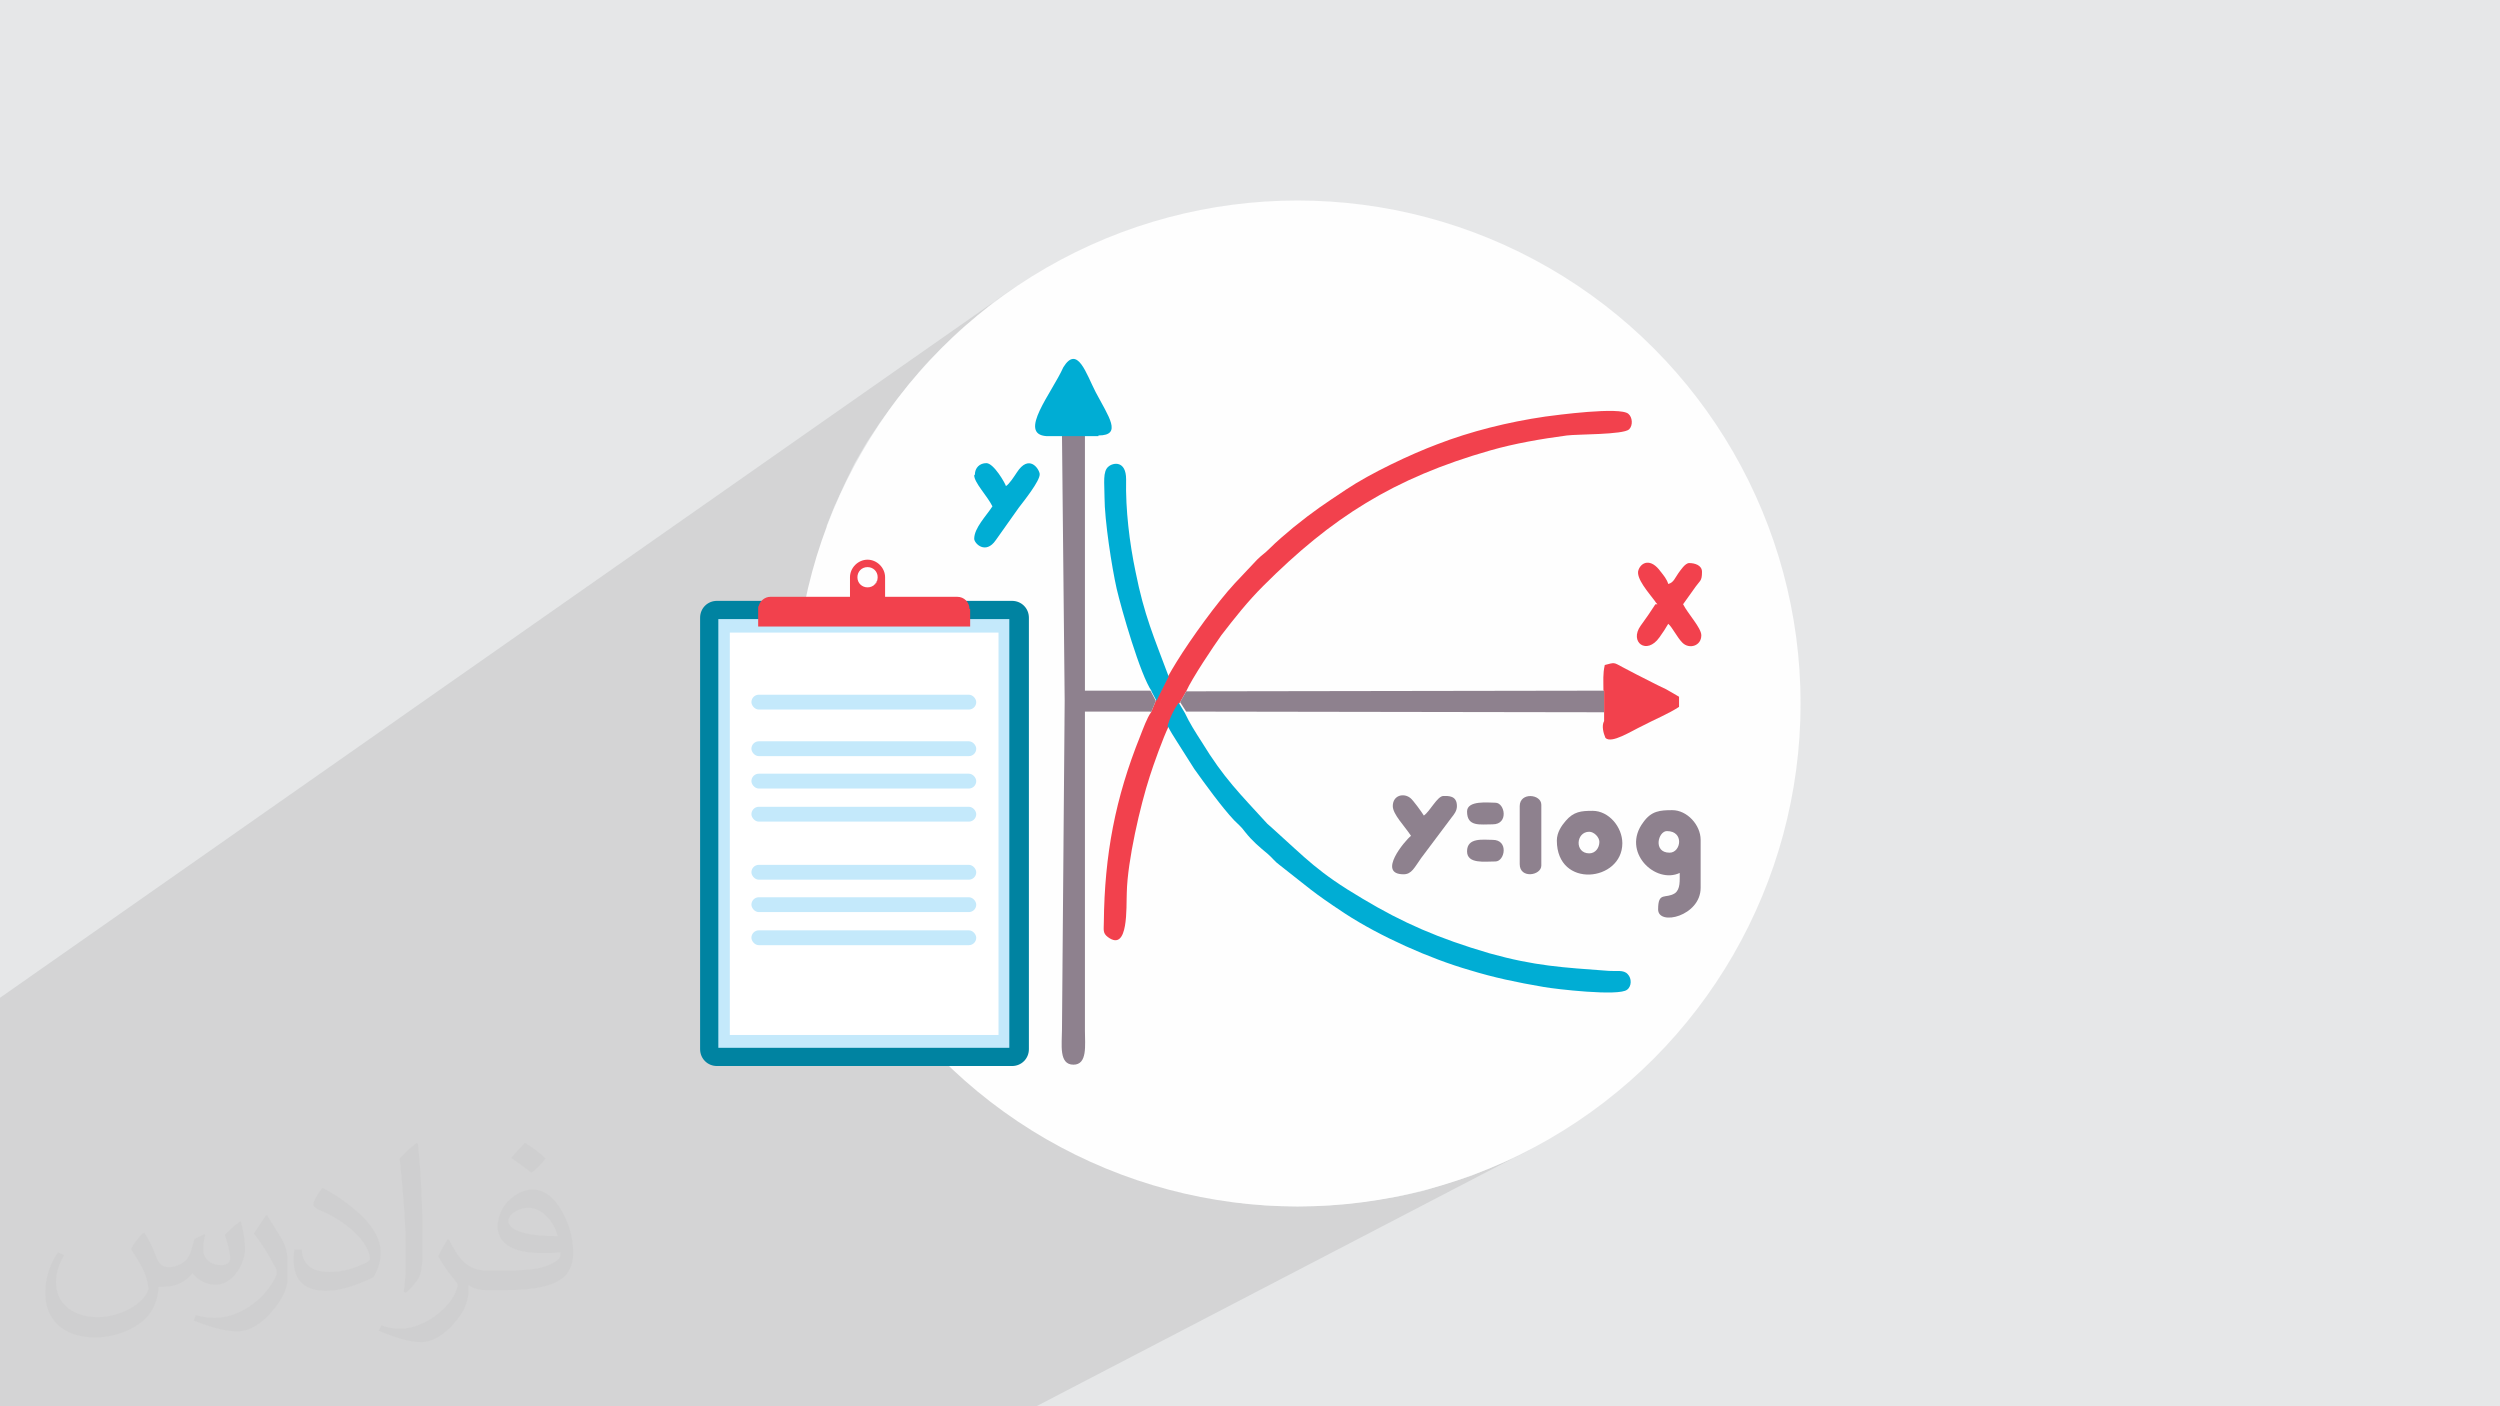 <?xml version="1.0" encoding="UTF-8"?>
<!DOCTYPE svg PUBLIC "-//W3C//DTD SVG 1.1//EN" "http://www.w3.org/Graphics/SVG/1.1/DTD/svg11.dtd">
<!-- Creator: CorelDRAW 2017 -->
<svg xmlns="http://www.w3.org/2000/svg" xml:space="preserve" width="3.703in" height="2.083in" version="1.1" style="shape-rendering:geometricPrecision; text-rendering:geometricPrecision; image-rendering:optimizeQuality; fill-rule:evenodd; clip-rule:evenodd"
viewBox="0 0 3703 2083"
 xmlns:xlink="http://www.w3.org/1999/xlink"
 xmlns:xodm="http://www.corel.com/coreldraw/odm/2003">
 <defs>
  <style type="text/css">
   <![CDATA[
    .fil12 {fill:#C4E9FB}
    .fil6 {fill:#00ADD4}
    .fil5 {fill:#8E818E}
    .fil0 {fill:#E6E7E8}
    .fil4 {fill:#F2414D}
    .fil3 {fill:#FEFEFE}
    .fil8 {fill:#D2A7AE;fill-rule:nonzero}
    .fil10 {fill:#C4E9FB;fill-rule:nonzero}
    .fil9 {fill:#0083A1;fill-rule:nonzero}
    .fil7 {fill:#F2414D;fill-rule:nonzero}
    .fil11 {fill:white;fill-rule:nonzero}
    .fil2 {fill:#373435;fill-opacity:0.031}
    .fil1 {fill:#373435;fill-opacity:0.102}
   ]]>
  </style>
 </defs>
 <g id="Layer_x0020_1">
  <polygon class="fil0" points="-3,0 3706,0 3706,2083 -3,2083 "/>
  <polygon class="fil1" points="-3,1740 -3,1733 -3,1733 -3,1733 -3,1733 -3,1731 -3,1727 -3,1722 -3,1720 -3,1710 -3,1709 -3,1708 -3,1706 -3,1705 -3,1704 -3,1703 -3,1703 -3,1703 -3,1703 -3,1703 -3,1703 -3,1703 -3,1703 -3,1703 -3,1703 -3,1703 -3,1703 -3,1703 -3,1703 -3,1703 -3,1703 -3,1703 -3,1703 -3,1703 -3,1703 -3,1703 -3,1703 -3,1702 -3,1702 -3,1702 -3,1702 -3,1702 -3,1702 -3,1696 -3,1691 -3,1687 -3,1680 -3,1680 -3,1678 -3,1675 -3,1672 -3,1670 -3,1664 -3,1660 -3,1656 -3,1643 -3,1624 -3,1618 -3,1612 -3,1480 1505,424 1476,444 1448,467 1421,490 1395,515 1370,541 1347,568 1325,596 1304,625 1284,655 1266,686 1250,719 1235,752 1224,780 1583,534 1587,532 1590,531 1593,532 1596,533 1599,536 1602,539 1605,543 1608,548 1610,553 1613,558 1616,564 1618,570 1621,575 1623,581 1627,587 1630,594 1634,600 1637,606 1640,612 1642,617 1644,622 1646,626 1647,631 1647,634 1646,637 1644,640 1642,642 1607,665 1607,712 1640,691 1643,689 1647,687 1652,687 1656,688 1660,690 1663,694 1665,701 1666,710 1666,714 1666,719 1666,723 1666,727 1667,731 1667,736 1667,740 1667,744 1667,749 1668,753 1668,757 1668,762 1669,766 1669,770 1670,775 1670,779 1671,784 1671,788 1672,792 1672,797 1673,801 1673,805 1674,809 1675,814 1675,818 1676,822 1677,826 1678,831 1678,835 1679,839 1680,843 1681,847 1682,853 1683,859 1684,865 1686,870 1687,875 1688,881 1689,886 1691,891 1692,895 1693,900 1695,905 1696,909 1697,913 2000,721 2003,719 2007,717 2011,714 2015,712 2019,710 2023,707 2027,705 2032,703 2036,700 2040,698 2045,696 2049,693 2054,691 2058,689 2063,687 2067,685 2072,682 2077,680 2081,678 2086,676 2090,674 2094,672 2099,670 2103,668 2107,667 2112,665 2116,663 2120,662 2124,660 2127,659 2132,657 2137,655 2142,653 2146,652 2151,650 2156,648 2161,647 2166,645 2171,644 2176,642 2181,641 2185,639 2190,638 2195,636 2201,635 2206,634 2211,632 2216,631 2221,630 2226,629 2231,627 2236,626 2241,625 2246,624 2252,623 2257,622 2262,621 2267,620 2272,619 2277,619 2283,618 2288,617 2292,617 2297,616 2304,615 2312,614 2321,613 2330,612 2340,611 2350,610 2361,609 2371,609 2380,609 2389,609 2396,609 2403,610 2408,611 2411,613 2413,615 2415,618 2416,621 2416,624 2416,628 2415,631 2414,634 2412,636 2410,638 1784,1024 2117,1024 2433,835 2437,834 2442,834 2447,837 2453,841 2458,847 2460,850 2461,852 2463,854 2464,855 2496,836 2498,835 2501,834 2504,834 2507,835 2510,836 2513,837 2516,839 2518,841 2519,843 2520,847 2520,852 2519,855 2518,858 2517,860 2515,863 2513,866 2510,869 2507,874 2505,877 2503,880 2502,882 2500,885 2498,887 2496,890 2494,892 2492,895 2494,898 2496,901 2498,904 2500,907 2502,910 2504,913 2507,916 2509,920 2511,923 2513,926 2515,929 2516,932 2518,934 2519,937 2519,939 2520,941 2519,947 2517,951 2513,955 2431,1002 2431,1002 2434,1004 2437,1005 2440,1007 2442,1008 2445,1009 2448,1011 2450,1012 2453,1013 2456,1015 2459,1016 2461,1017 2464,1019 2467,1020 2469,1021 2472,1023 2474,1024 2477,1025 2479,1026 2481,1028 2483,1029 2486,1030 2488,1032 2488,1047 2485,1048 2482,1050 2479,1052 2225,1198 2226,1199 2256,1182 2261,1179 2266,1179 2272,1180 2277,1182 2281,1186 2282,1192 2282,1232 2327,1207 2331,1204 2336,1202 2341,1201 2346,1200 2352,1200 2358,1200 2362,1200 2367,1201 2371,1202 2375,1204 2379,1206 2382,1209 2386,1212 2389,1215 2392,1219 2394,1222 2397,1226 2398,1231 2399,1233 2449,1205 2451,1204 2454,1203 2457,1202 2459,1201 2462,1201 2465,1200 2468,1200 2471,1200 2474,1200 2478,1200 2482,1200 2486,1201 2490,1202 2494,1204 2497,1206 2501,1208 2504,1211 2507,1214 2510,1217 2512,1221 2514,1224 2516,1228 2518,1232 2519,1236 2519,1240 2520,1244 2520,1316 2519,1323 2517,1330 2514,1336 2510,1342 2505,1346 2500,1351 2494,1354 2345,1435 2348,1435 2354,1435 2359,1436 2365,1436 2371,1437 2377,1437 2383,1437 2388,1438 2392,1438 2396,1438 2400,1438 2403,1438 2406,1439 2409,1440 2412,1442 2414,1445 2415,1448 2416,1451 2416,1454 2416,1458 2415,1461 2413,1463 2411,1466 1824,1780 1846,1783 1883,1786 1922,1787 1960,1786 1998,1783 2035,1778 2072,1772 2108,1764 2143,1753 2178,1742 2212,1728 2245,1714 2277,1697 1535,2083 1259,2083 1222,2083 1189,2083 1150,2083 1112,2083 1091,2083 1084,2083 1000,2083 993,2083 992,2083 990,2083 947,2083 936,2083 906,2083 897,2083 890,2083 887,2083 880,2083 864,2083 855,2083 836,2083 817,2083 817,2083 795,2083 790,2083 779,2083 736,2083 719,2083 715,2083 710,2083 706,2083 704,2083 702,2083 687,2083 682,2083 680,2083 679,2083 659,2083 658,2083 642,2083 636,2083 633,2083 631,2083 628,2083 625,2083 618,2083 599,2083 598,2083 580,2083 580,2083 578,2083 570,2083 561,2083 556,2083 554,2083 554,2083 542,2083 535,2083 529,2083 524,2083 516,2083 511,2083 503,2083 494,2083 477,2083 470,2083 453,2083 449,2083 438,2083 438,2083 436,2083 417,2083 386,2083 299,2083 229,2083 228,2083 178,2083 171,2083 169,2083 165,2083 160,2083 94,2083 94,2083 94,2083 87,2083 60,2083 60,2083 46,2083 46,2083 45,2083 41,2083 29,2083 29,2083 3,2083 -3,2083 -3,2082 -3,2082 -3,2082 -3,2079 -3,2073 -3,2069 -3,2063 -3,2045 -3,2037 -3,2036 -3,2028 -3,2028 -3,1994 -3,1970 -3,1929 -3,1919 -3,1888 -3,1876 -3,1865 -3,1834 -3,1809 -3,1781 -3,1779 -3,1779 -3,1774 -3,1761 -3,1757 "/>
  <path class="fil2" d="M214 1826c7,11 12,21 16,32 3,7 5,19 21,19 5,0 11,-2 17,-5 7,-4 11,-9 14,-16l6 -21 15 -7 1 1c-2,8 -3,15 -3,21 0,18 15,24 27,24 7,0 13,-4 13,-10 0,-8 -4,-23 -8,-35 7,-7 14,-14 23,-20l1 1c4,15 6,30 6,40 0,10 -4,21 -8,28 -8,14 -20,25 -36,25 -12,0 -25,-6 -34,-17l0 0c-9,11 -22,20 -43,20l-7 0c-1,14 -4,24 -9,33 -13,25 -50,42 -85,42 -49,0 -74,-28 -74,-66 0,-23 8,-45 19,-60l9 4c-8,14 -12,27 -12,40 0,35 29,52 62,52 31,0 69,-19 75,-42 -3,-25 -12,-36 -26,-59 4,-8 10,-15 17,-23l1 0 0 0 0 0 0 0 1 -1 0 0 0 0 0 0 1 0 0 0 0 0 0 0zm564 -133c10,6 21,14 30,23 -6,8 -12,15 -21,21 -10,-8 -20,-15 -30,-22 7,-8 14,-15 20,-22l0 0 0 0 0 0 1 0 0 0 0 0zm5 96c-17,0 -30,11 -30,19 0,17 34,23 73,23 -5,-21 -23,-42 -43,-42l0 0 0 0zm-38 93c22,0 41,-1 55,-4 16,-4 30,-12 30,-18 0,-2 0,-3 0,-5 -9,1 -19,1 -28,1 -30,0 -52,-7 -61,-23 -2,-5 -4,-10 -4,-15 0,-16 7,-32 19,-42 10,-9 21,-14 33,-14 21,0 37,17 49,43 6,14 11,30 11,51 0,14 -4,25 -12,34 -16,15 -45,21 -90,21l-21 0 0 0 -5 0c-11,0 -19,-2 -26,-7l-1 0c0,3 0,5 0,7 0,10 -3,23 -10,34 -20,30 -42,43 -60,43 -19,0 -42,-8 -63,-17l4 -8c7,3 16,5 29,5 34,0 79,-33 84,-65 -1,-3 -4,-6 -7,-10 -10,-12 -16,-22 -22,-32 5,-10 9,-18 14,-25l2 0c15,30 28,46 57,46l5 0 0 0 21 0 0 0 0 0 0 0 -1 0 0 0 0 0 0 0 -2 0 0 0 0 0zm-147 31c2,-13 3,-29 3,-43l0 -21c0,-39 -5,-96 -9,-133 7,-8 17,-17 25,-23l2 1c5,47 7,101 7,151 0,13 0,26 -2,35 -1,12 -8,21 -23,35l-3 -2 0 0 0 0 0 0 0 0 0 0 0 0 0 0zm-151 -62c1,18 10,33 41,33 20,0 36,-5 55,-14 3,-2 5,-4 5,-5 0,-11 -9,-27 -24,-41 -15,-13 -33,-25 -52,-32 -6,-3 -8,-6 -8,-8 0,-5 7,-16 13,-24l2 0c21,11 43,27 60,44 15,16 25,33 25,51 0,13 -4,26 -11,37 -23,11 -47,20 -70,20 -29,0 -48,-13 -48,-45 0,-4 0,-9 1,-16l10 0 0 0 0 0 0 0 0 0 0 0 0 0 0 0 1 0 0 0 0 0 0 0zm-52 -52l18 29c7,11 13,22 13,41l0 24c0,19 -12,39 -32,59 -15,14 -29,20 -42,20 -19,0 -40,-6 -65,-16l3 -8c8,2 17,4 28,4 36,0 72,-26 89,-58 2,-4 3,-7 3,-9 0,-4 -2,-8 -4,-11 -9,-17 -19,-33 -30,-47 6,-9 12,-18 18,-27l2 0 0 0 0 0 0 0 0 0 -1 -1 0 0 0 0 0 0z"/>
  <g id="_2217811657568">
   <circle class="fil3" cx="1922" cy="1042" r="745"/>
   <g>
    <g>
     <path class="fil4" d="M1730 1002l-18 36 -7 17c-6,8 -12,25 -16,35 -37,92 -53,176 -54,276 0,11 -2,16 6,22 31,23 27,-45 28,-66 1,-47 20,-129 34,-172 5,-16 20,-58 28,-74 4,-12 10,-27 17,-36l9 -16c9,-20 40,-66 52,-83 20,-26 39,-50 62,-73 101,-101 193,-160 337,-201 35,-10 75,-17 113,-22 16,-2 83,-1 92,-9 6,-6 5,-18 -1,-23 -12,-11 -108,2 -123,4 -55,8 -111,22 -160,41 -40,15 -99,43 -135,67 -33,22 -47,31 -78,56 -13,11 -24,20 -36,32 -7,7 -11,9 -18,16l-33 35c-26,28 -65,82 -86,116 -5,8 -9,15 -13,22l0 0z"/>
     <path class="fil5" d="M1705 1055l7 -17 -8 -15 -97 0 0 -379 -34 0 4 394 -4 487c0,22 -5,52 17,52 21,0 17,-29 17,-50l0 -473 97 0 0 0z"/>
     <path class="fil6" d="M1730 1076c4,8 8,14 13,22l26 41c15,21 41,57 59,76 6,6 11,10 16,17 11,14 22,23 34,33 7,6 10,11 17,16 45,35 47,39 97,72 52,34 126,67 185,84 36,11 69,18 110,25 17,3 111,14 123,4 7,-5 7,-17 1,-23 -6,-7 -17,-4 -29,-5 -67,-5 -108,-7 -176,-26 -75,-22 -128,-45 -188,-81 -66,-39 -83,-59 -132,-103l-9 -8c-41,-45 -64,-67 -97,-121 -9,-14 -18,-28 -25,-43l-9 -15c-7,9 -14,24 -17,36l0 0z"/>
     <polygon class="fil5" points="1748,1040 1757,1054 2376,1055 2376,1023 1757,1024 "/>
     <path class="fil6" d="M1705 1023l8 15 18 -36c-22,-59 -36,-90 -49,-155 -9,-43 -15,-92 -14,-137 0,-28 -19,-25 -26,-19 -9,7 -6,25 -6,45 0,35 11,105 18,136 7,30 35,128 52,152l0 0z"/>
     <path class="fil5" d="M2473 1263c-25,0 -17,-32 -4,-32 26,0 21,32 4,32zm15 29c0,13 1,25 -7,31 -14,9 -25,-3 -25,24 0,25 63,10 63,-32l0 -71c0,-22 -20,-44 -42,-44 -18,0 -31,1 -43,18 -33,44 18,92 54,75l0 0z"/>
     <path class="fil4" d="M2452 895c-7,11 -14,21 -22,32 -17,24 9,44 28,17 5,-7 9,-13 13,-20 6,5 13,20 21,28 10,10 28,5 28,-11 0,-11 -20,-32 -27,-46 5,-7 10,-14 15,-21 10,-15 13,-12 13,-27 0,-10 -11,-13 -19,-13 -6,0 -13,11 -16,15 -5,7 -7,14 -15,16 -2,-7 -7,-13 -11,-18 -15,-21 -29,-14 -33,-3 -5,12 16,35 24,46 2,3 2,3 4,5l0 0z"/>
     <path class="fil5" d="M2354 1232c7,0 15,8 15,15 0,9 -6,17 -15,17 -22,0 -20,-32 0,-32zm-48 13c0,72 97,61 97,4 0,-24 -20,-48 -44,-48 -17,0 -28,1 -40,15 -6,7 -13,17 -13,29l0 0z"/>
     <path class="fil6" d="M1443 704c0,11 19,30 27,46 -9,14 -27,32 -27,48 0,7 17,24 32,2l34 -48c6,-8 32,-40 31,-50 -1,-8 -16,-30 -34,-2 -4,6 -11,17 -16,20 -1,-4 -18,-34 -29,-34 -10,0 -17,7 -17,17l0 0z"/>
     <path class="fil5" d="M2063 1194c0,12 17,29 27,44 -9,7 -51,57 -11,57 12,0 16,-10 26,-24l45 -60c4,-5 8,-10 8,-17 0,-16 -13,-15 -20,-15 -9,0 -20,23 -29,29 -3,-5 -16,-23 -20,-26 -10,-8 -26,-4 -26,12l0 0z"/>
     <path class="fil4" d="M2376 1023l0 32 0 13c-4,7 -1,18 2,25 9,9 38,-10 55,-18 17,-9 39,-18 54,-28l0 -15c-7,-4 -12,-7 -19,-11 -15,-7 -28,-14 -44,-22 -8,-4 -13,-7 -21,-11 -13,-7 -11,-7 -26,-3 -3,13 -2,23 -2,38l0 0z"/>
     <path class="fil5" d="M2251 1194l0 86c0,22 32,17 32,2l0 -90c0,-16 -32,-19 -32,2z"/>
     <path class="fil6" d="M1627 645c36,0 15,-28 -4,-64 -14,-27 -27,-71 -48,-37 -17,38 -68,99 -25,102 7,0 17,0 23,0l34 0 20 0 0 0z"/>
     <path class="fil5" d="M2173 1202c0,23 19,19 38,19 24,0 18,-32 4,-32 -10,0 -42,-4 -42,13z"/>
     <path class="fil5" d="M2173 1261c0,19 26,15 42,15 14,0 20,-32 -4,-32 -14,0 -38,-4 -38,17l0 0z"/>
    </g>
    <g>
     <path class="fil7" d="M1285 870c-8,0 -15,-6 -15,-15 0,-8 6,-15 15,-15 8,0 15,6 15,15 0,8 -6,15 -15,15zm0 -41c-14,0 -26,12 -26,26l0 33 52 0c0,0 0,-26 0,-33 0,-14 -12,-26 -26,-26z"/>
     <path class="fil8" d="M1294 867c3,-3 6,-7 6,-11l0 0c0,5 -2,9 -6,11 0,0 0,0 0,0zm-35 -12c0,0 0,0 0,0 0,0 0,0 0,0zm0 0c0,0 0,0 0,0 0,0 0,0 0,0zm0 0c0,0 0,0 0,0 0,0 0,0 0,0zm0 0c0,0 0,0 0,0 0,0 0,0 0,0zm0 0c0,0 0,0 0,0 0,0 0,0 0,0zm0 0c0,0 0,0 0,0 0,0 0,0 0,0zm0 0c0,0 0,0 0,0 0,0 0,0 0,0zm0 0c0,0 0,0 0,0 0,0 0,0 0,0zm0 0c0,0 0,0 0,0 0,0 0,0 0,0zm0 0c0,0 0,0 0,0 0,0 0,0 0,0zm0 0c0,0 0,0 0,0 0,0 0,0 0,0zm0 0c0,0 0,0 0,0 0,0 0,0 0,0zm0 0c0,0 0,0 0,0 0,0 0,0 0,0zm29 -13c-1,0 -2,0 -3,0 -1,0 -1,0 -2,0 0,0 0,0 0,0 1,0 1,0 2,0 1,0 2,0 3,0z"/>
     <path class="fil9" d="M1499 1579l-437 0c-14,0 -25,-11 -25,-25l0 -639c0,-14 11,-25 25,-25l437 0c14,0 25,11 25,25l0 639c0,14 -11,25 -25,25z"/>
     <polygon class="fil10" points="1064,1552 1495,1552 1495,917 1064,917 "/>
     <polygon class="fil11" points="1081,1533 1479,1533 1479,937 1081,937 "/>
     <path class="fil7" d="M1437 902l0 26 -314 0 0 -26c0,-2 0,-4 1,-5 2,-7 9,-13 17,-13l277 0c10,0 18,8 18,18z"/>
     <rect class="fil12" x="1113" y="1029" width="333" height="22" rx="11" ry="11"/>
     <rect class="fil12" x="1113" y="1098" width="333" height="22" rx="11" ry="11"/>
     <rect class="fil12" x="1113" y="1146" width="333" height="22" rx="11" ry="11"/>
     <rect class="fil12" x="1113" y="1195" width="333" height="22" rx="11" ry="11"/>
     <rect class="fil12" x="1113" y="1281" width="333" height="22" rx="11" ry="11"/>
     <rect class="fil12" x="1113" y="1329" width="333" height="22" rx="11" ry="11"/>
     <rect class="fil12" x="1113" y="1378" width="333" height="22" rx="11" ry="11"/>
    </g>
   </g>
  </g>
 </g>
</svg>
